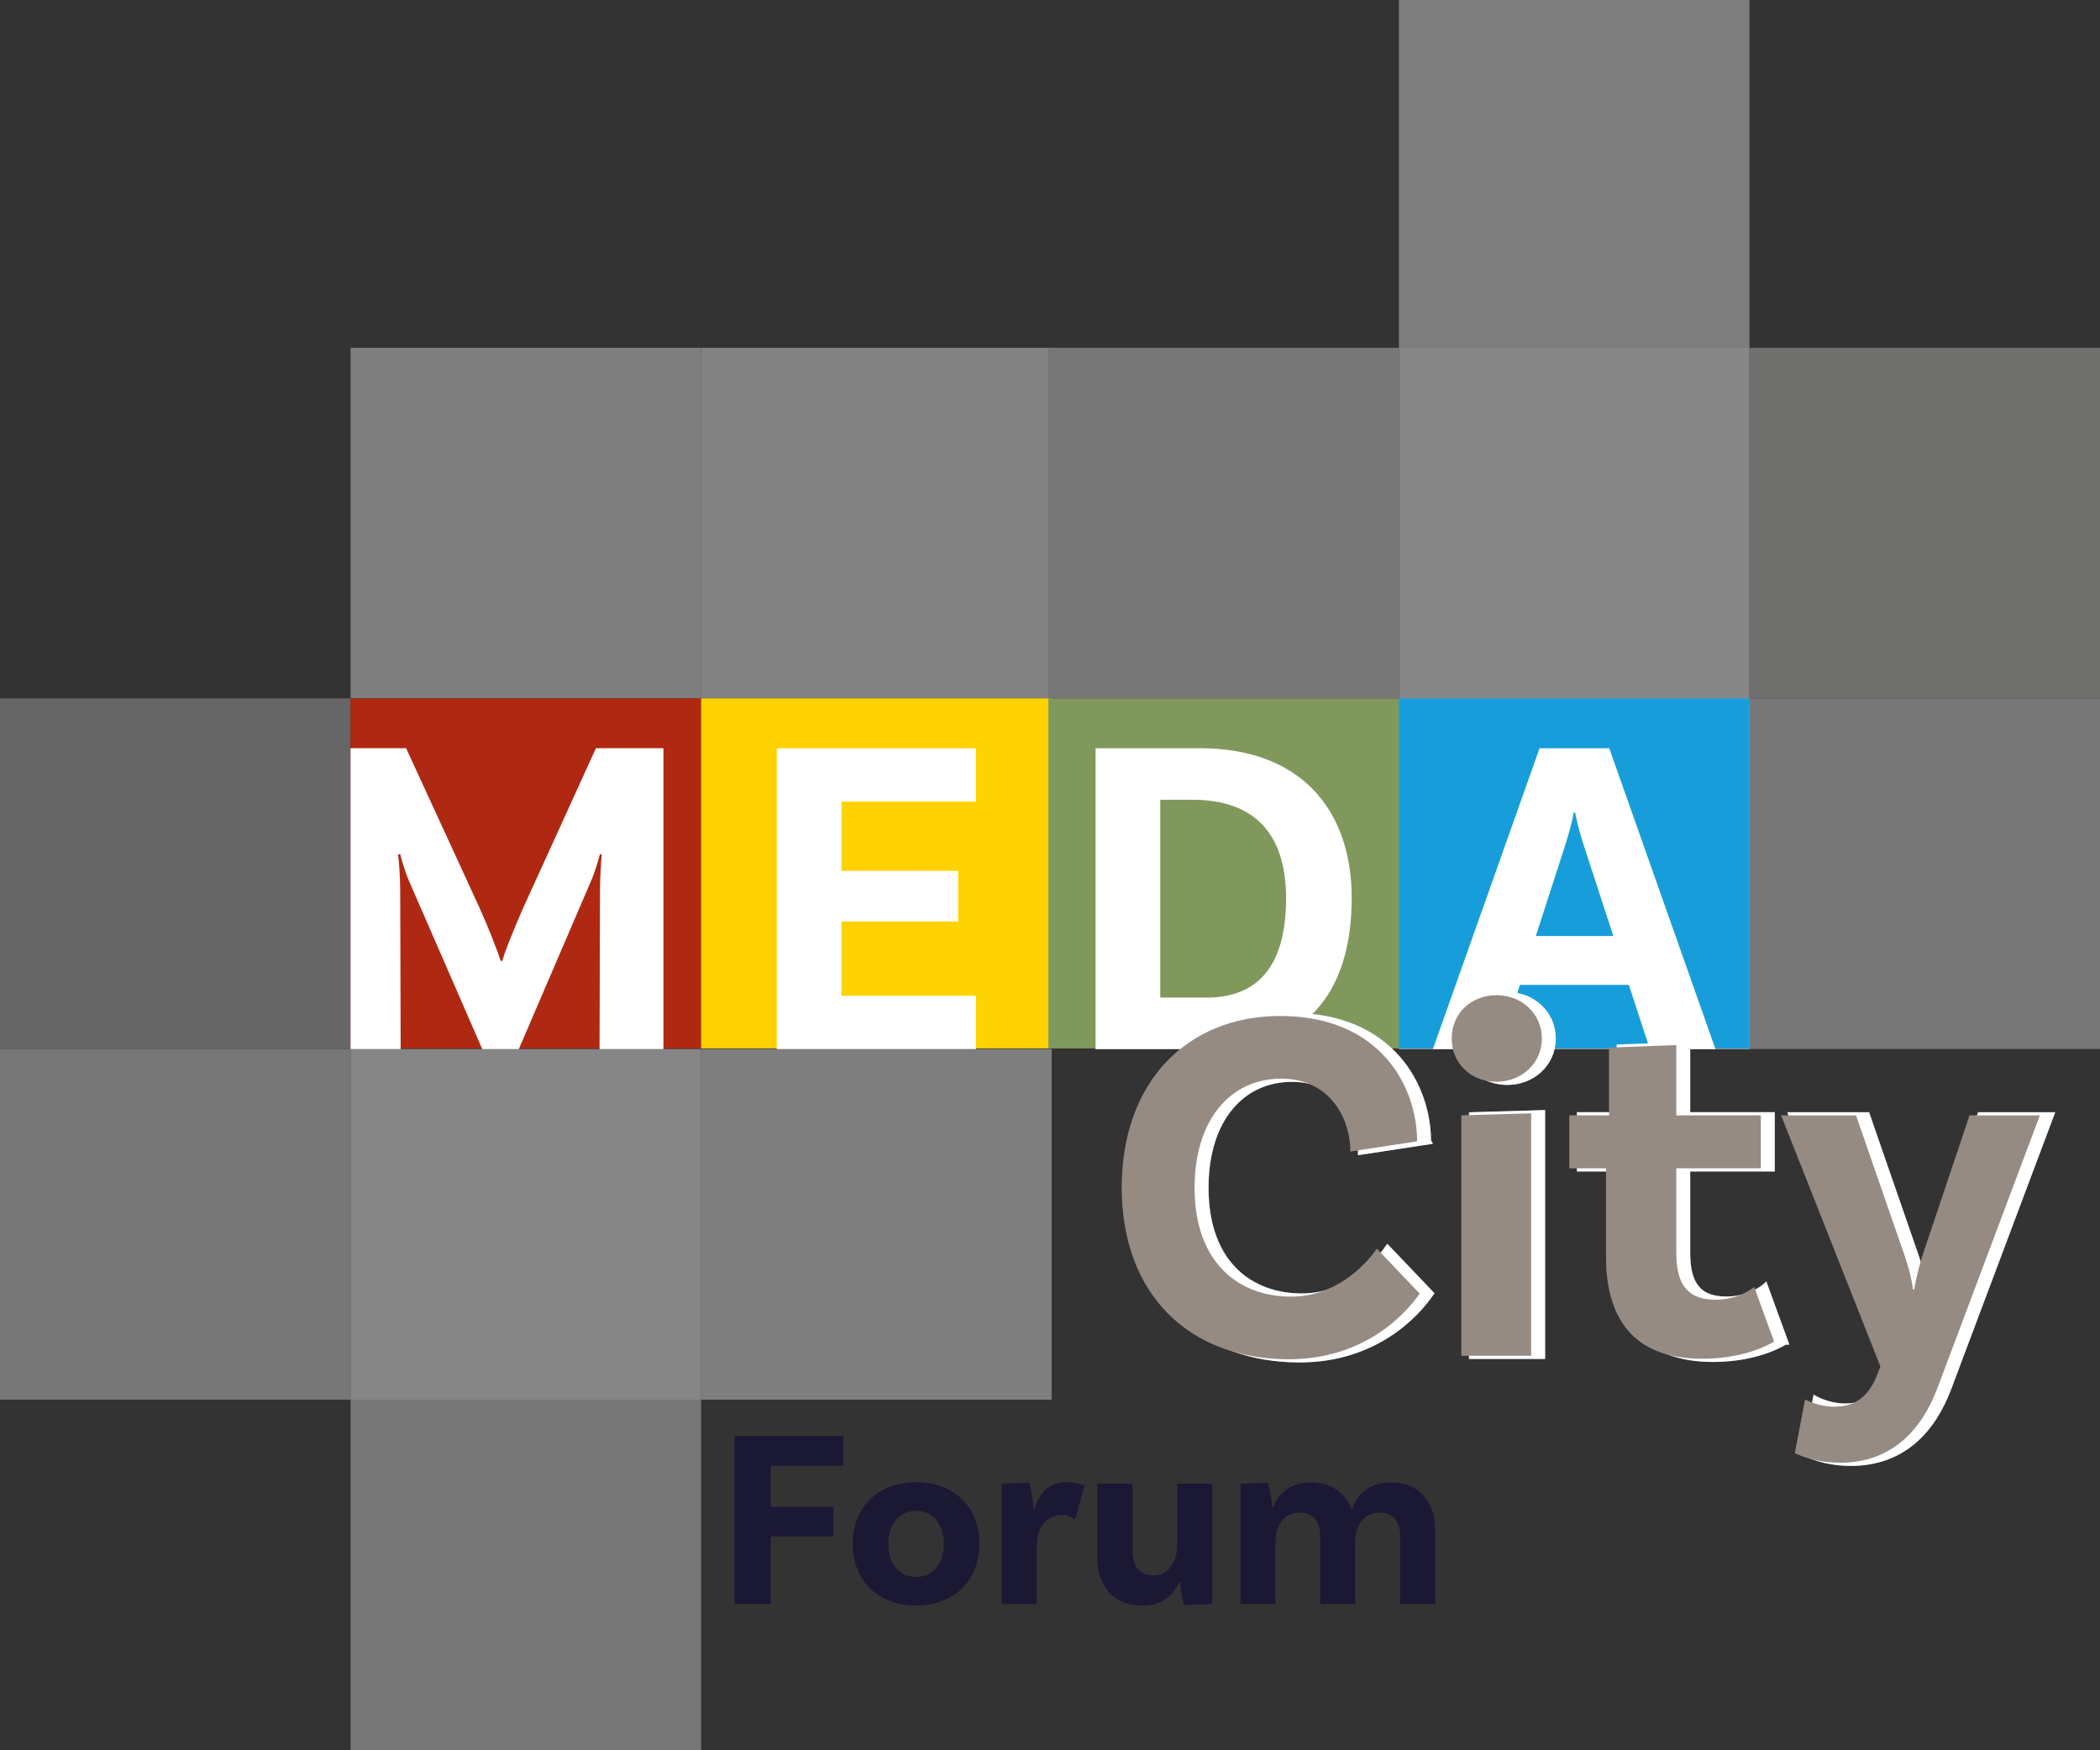 <svg xmlns="http://www.w3.org/2000/svg" xmlns:xlink="http://www.w3.org/1999/xlink" id="_01_Parti" data-name="01 Parti" viewBox="0 0 660.32 550.22"><rect x="0" y="0" width="660.32" height="550.22" fill="#333333" stroke="none"/><defs><style> .cls-1 { fill: none; } .cls-2 { fill: #179eda; } .cls-3 { fill: #d9d9d9; } .cls-4 { fill: #81985d; } .cls-5 { fill: #968b83; } .cls-6 { fill: #b1b1b1; } .cls-7 { clip-path: url(#clippath-1); } .cls-8 { clip-path: url(#clippath-3); } .cls-9 { clip-path: url(#clippath-4); } .cls-10 { clip-path: url(#clippath-2); } .cls-11 { clip-path: url(#clippath-7); } .cls-12 { clip-path: url(#clippath-6); } .cls-13 { clip-path: url(#clippath-8); } .cls-14 { clip-path: url(#clippath-5); } .cls-15 { fill: #ffd201; } .cls-16 { stroke: #fff; stroke-miterlimit: 10; stroke-width: 2px; } .cls-16, .cls-17 { fill: #fff; } .cls-18 { fill: #af2912; } .cls-19 { opacity: .41; } .cls-20 { fill: #f5f5f5; } .cls-21 { fill: #1b1834; } .cls-22 { fill: #c6c6c5; } .cls-23 { fill: #ececec; } </style><clipPath id="clippath"><rect class="cls-1" x="-14.89" y="-985.33" width="1920" height="800"></rect></clipPath><clipPath id="clippath-1"><rect class="cls-1" x="110.23" y="219.57" width="110.23" height="110.23"></rect></clipPath><clipPath id="clippath-2"><rect class="cls-1" x="220.45" y="219.57" width="110.23" height="110.23"></rect></clipPath><clipPath id="clippath-3"><rect class="cls-1" x="329.64" y="219.57" width="110.23" height="110.23"></rect></clipPath><clipPath id="clippath-4"><rect class="cls-1" x="439.87" y="219.57" width="110.23" height="110.23"></rect></clipPath><clipPath id="clippath-5"><rect class="cls-1" x="110.23" y="219.57" width="110.23" height="110.23"></rect></clipPath><clipPath id="clippath-6"><rect class="cls-1" x="220.45" y="219.57" width="110.23" height="110.23"></rect></clipPath><clipPath id="clippath-7"><rect class="cls-1" x="329.64" y="219.57" width="110.23" height="110.23"></rect></clipPath><clipPath id="clippath-8"><rect class="cls-1" x="439.87" y="219.57" width="110.23" height="110.23"></rect></clipPath></defs><g id="Logo"><g><g id="LOGO_sempl" class="cls-19"><rect class="cls-23" x="110.23" y="109.34" width="110.23" height="110.23"></rect><rect class="cls-22" x="550.09" y="109.34" width="110.23" height="110.23"></rect><rect class="cls-6" y="219.57" width="110.23" height="110.23"></rect><rect class="cls-3" x="110.23" y="439.99" width="110.23" height="110.23"></rect><rect class="cls-17" x="439.87" y="109.34" width="110.23" height="110.23"></rect><rect class="cls-20" x="220.45" y="109.34" width="110.23" height="110.23"></rect><rect class="cls-6" x="439.87" y="219.57" width="110.23" height="110.23"></rect><rect class="cls-3" y="329.8" width="110.23" height="110.23"></rect><rect class="cls-23" x="439.87" y="-.88" width="110.23" height="110.23"></rect><rect class="cls-17" x="110.23" y="329.8" width="110.23" height="110.23"></rect><rect class="cls-23" x="220.45" y="329.8" width="110.23" height="110.23"></rect><rect class="cls-3" x="329.64" y="109.34" width="110.23" height="110.23"></rect><rect class="cls-3" x="550.09" y="219.57" width="110.23" height="110.23"></rect><g class="cls-7"><rect class="cls-18" x="110.23" y="219.37" width="110.23" height="110.23"></rect><path class="cls-17" d="M208.6,329.92h-20.08l.14-49.92c0-4.3.43-10.47.57-11.33l-.57-.14c-.29,1.15-1.86,6.46-3.01,8.89l-22.81,53.08h-10.9l-23.38-53.65c-1.43-3.44-2.58-7.6-2.72-8.32l-.72.14c.29.86.72,7.17.72,11.33l.14,49.92h-19.94v-94.68h21.66l23.1,50.21c2.73,6.03,6.03,14.49,6.6,16.64h.57c.43-2.15,3.87-10.61,6.6-16.78l22.81-50.07h21.23v94.68Z"></path></g><g class="cls-10"><rect class="cls-15" x="220.45" y="219.37" width="110.23" height="110.23"></rect><path class="cls-17" d="M264.6,252.01v21.78h36.69v15.91h-36.69v23.36h42.27v16.77h-62.62v-94.58h62.62v16.77h-42.27Z"></path></g><g class="cls-8"><rect class="cls-4" x="329.64" y="219.37" width="110.23" height="110.23"></rect><path class="cls-17" d="M425.02,282.39c0,31.1-15.91,47.43-43.13,47.43h-37.4v-94.58h32.96c30.81,0,47.58,18.63,47.58,47.15ZM404.39,282.39c0-20.92-10.6-30.95-29.38-30.95h-10.18v62.19h14.62c15.19,0,24.94-8.89,24.94-31.24Z"></path></g><g class="cls-9"><rect class="cls-2" x="439.87" y="219.37" width="110.23" height="110.23"></rect><path class="cls-17" d="M512.18,309.62h-34.25l-6.59,20.21h-20.78l33.53-94.58h21.93l33.39,94.58h-20.64l-6.59-20.21ZM507.3,294.28l-9.17-28.09c-1-3.01-2.15-7.17-2.87-10.75h-.43c-.57,3.58-1.86,7.74-2.87,10.89l-9.03,27.94h24.36Z"></path></g><g><path class="cls-21" d="M242.33,460.78v12.98h19.71v9.21h-19.71v21.31h-11.38v-52.87h34.21v9.37h-22.83Z"></path><path class="cls-21" d="M307.94,485.37c0,11.38-7.93,19.39-19.87,19.39s-19.95-8.01-19.95-19.39,7.93-19.39,19.95-19.39,19.87,8.01,19.87,19.39ZM296.81,485.37c0-6.09-3.36-10.41-8.73-10.41s-8.81,4.33-8.81,10.41,3.37,10.41,8.81,10.41,8.73-4.25,8.73-10.41Z"></path><path class="cls-21" d="M340.95,467.11l-2.88,10.57c-1.28-.88-2.64-1.36-4.33-1.36-4.17,0-7.77,3.36-7.77,9.69v18.26h-10.97v-37.81l8.57-.32c.8,2.48,1.36,6.73,1.36,8.33h.32c1.44-4.81,4.41-8.49,10.09-8.49,2.16,0,3.92.4,5.61,1.12Z"></path><path class="cls-21" d="M381.17,466.47v37.81l-8.89.32c-.64-2.48-1.2-6.33-1.2-7.53h-.16c-1.84,4.41-5.37,7.69-11.7,7.69-9.37,0-14.18-6.49-14.18-15.06v-23.23h11.05v21.31c0,4.49,2.24,7.53,6.65,7.53,4.97,0,7.45-4.89,7.45-9.29v-19.55h10.98Z"></path><path class="cls-21" d="M451.27,481.13v23.15h-10.98v-21.23c0-4.57-2.16-7.53-6.57-7.53-5.45,0-7.61,4.89-7.61,9.21v19.55h-10.97v-21.23c0-4.57-2.16-7.53-6.57-7.53-5.37,0-7.53,4.89-7.53,9.21v19.55h-10.97v-37.81l8.57-.32c.8,2.24,1.36,6.33,1.36,7.93h.24c1.76-4.49,5.37-8.01,11.86-8.01s11.06,3.44,12.98,8.57c1.68-4.81,5.37-8.57,12.18-8.57,9.21,0,14.02,6.41,14.02,15.06Z"></path></g><g><path class="cls-16" d="M448.98,358.82l-20.97,3.2c0-9.77-5.92-22.9-21.78-22.9s-27.22,12.81-27.22,34.26c0,24.34,14.57,34.26,30.26,34.26,13.61,0,22.74-8.97,27.06-15.05l13.45,14.09c-4.64,6.72-17.61,20.65-41.15,20.65-31.38,0-52.52-20.49-52.52-53.96s20.81-53.96,49.79-53.96c31.7,0,43.07,22.42,43.07,39.39ZM473.96,340.09c-7.85,0-14.09-5.6-14.09-13.61s6.24-13.61,14.09-13.61,14.25,5.76,14.25,13.61-6.4,13.61-14.25,13.61ZM462.91,350.66l21.93-.64v76.21h-21.93v-75.57ZM561.21,421.74s-8,5.44-22.57,5.44c-19.85,0-30.26-10.73-30.26-32.18v-27.7h-11.53v-16.65h12.49v-21.29l21.13-.8v22.09h26.58v16.65h-26.58v26.74c0,10.09,3.84,14.57,12.33,14.57,7.69,0,12.17-4,12.17-4l6.24,17.13ZM581.87,459.85c-8.65,0-14.09-3.04-14.09-3.04l3.2-16.81s4.16,2.24,9.13,2.24c6.89,0,10.57-3.36,13.13-8.96l1.44-3.68-31.22-78.93h23.54l15.53,44.83c1.28,4,1.76,5.92,2.4,9.93h.32c.8-4.16,1.28-6.24,2.4-9.93l15.05-44.83h22.1l-32.18,85.66c-4.96,13.13-14.25,23.54-30.74,23.54Z"></path><path class="cls-5" d="M445.6,358.82l-20.97,3.2c0-9.77-5.92-22.9-21.78-22.9s-27.22,12.81-27.22,34.26c0,24.34,14.57,34.26,30.26,34.26,13.61,0,22.74-8.97,27.06-15.05l13.45,14.09c-4.64,6.72-17.61,20.65-41.15,20.65-31.38,0-52.52-20.49-52.52-53.96s20.81-53.96,49.79-53.96c31.7,0,43.07,22.42,43.07,39.39ZM470.57,340.09c-7.85,0-14.09-5.6-14.09-13.61s6.24-13.61,14.09-13.61,14.25,5.76,14.25,13.61-6.4,13.61-14.25,13.61ZM459.52,350.66l21.93-.64v76.21h-21.93v-75.57ZM557.83,421.74s-8,5.44-22.57,5.44c-19.85,0-30.26-10.73-30.26-32.18v-27.7h-11.53v-16.65h12.49v-21.29l21.13-.8v22.09h26.58v16.65h-26.58v26.74c0,10.09,3.84,14.57,12.33,14.57,7.69,0,12.17-4,12.17-4l6.24,17.13ZM578.48,459.85c-8.65,0-14.09-3.04-14.09-3.04l3.2-16.81s4.16,2.24,9.13,2.24c6.89,0,10.57-3.36,13.13-8.96l1.44-3.68-31.22-78.93h23.54l15.53,44.83c1.28,4,1.76,5.92,2.4,9.93h.32c.8-4.16,1.28-6.24,2.4-9.93l15.05-44.83h22.1l-32.18,85.66c-4.96,13.13-14.25,23.54-30.74,23.54Z"></path></g></g><g id="LOGO_sempl-2" data-name="LOGO_sempl"><rect class="cls-6" x="439.87" y="219.57" width="110.23" height="110.23"></rect><g class="cls-14"><rect class="cls-18" x="110.23" y="219.37" width="110.23" height="110.23"></rect><path class="cls-17" d="M208.6,329.92h-20.08l.14-49.92c0-4.3.43-10.47.57-11.33l-.57-.14c-.29,1.15-1.86,6.46-3.01,8.89l-22.81,53.08h-10.9l-23.38-53.65c-1.43-3.44-2.58-7.6-2.72-8.32l-.72.14c.29.86.72,7.17.72,11.33l.14,49.92h-19.94v-94.68h21.66l23.1,50.21c2.73,6.03,6.03,14.49,6.6,16.64h.57c.43-2.15,3.87-10.61,6.6-16.78l22.81-50.07h21.23v94.68Z"></path></g><g class="cls-12"><rect class="cls-15" x="220.45" y="219.37" width="110.23" height="110.23"></rect><path class="cls-17" d="M264.6,252.01v21.78h36.69v15.91h-36.69v23.36h42.27v16.77h-62.62v-94.58h62.62v16.77h-42.27Z"></path></g><g class="cls-11"><rect class="cls-4" x="329.64" y="219.37" width="110.23" height="110.23"></rect><path class="cls-17" d="M425.02,282.39c0,31.1-15.91,47.43-43.13,47.43h-37.4v-94.58h32.96c30.81,0,47.58,18.63,47.58,47.15ZM404.39,282.39c0-20.92-10.6-30.95-29.38-30.95h-10.18v62.19h14.62c15.19,0,24.94-8.89,24.94-31.24Z"></path></g><g class="cls-13"><rect class="cls-2" x="439.87" y="219.37" width="110.23" height="110.23"></rect><path class="cls-17" d="M512.18,309.62h-34.25l-6.59,20.21h-20.78l33.53-94.58h21.93l33.39,94.58h-20.64l-6.59-20.21ZM507.3,294.28l-9.17-28.09c-1-3.01-2.15-7.17-2.87-10.75h-.43c-.57,3.58-1.86,7.74-2.87,10.89l-9.03,27.94h24.36Z"></path></g><g><path class="cls-21" d="M242.33,460.78v12.98h19.71v9.21h-19.71v21.31h-11.38v-52.87h34.21v9.37h-22.83Z"></path><path class="cls-21" d="M307.94,485.37c0,11.38-7.93,19.39-19.87,19.39s-19.95-8.01-19.95-19.39,7.93-19.39,19.95-19.39,19.87,8.01,19.87,19.39ZM296.81,485.37c0-6.09-3.36-10.41-8.73-10.41s-8.81,4.33-8.81,10.41,3.37,10.41,8.81,10.41,8.73-4.25,8.73-10.41Z"></path><path class="cls-21" d="M340.95,467.11l-2.88,10.57c-1.28-.88-2.64-1.36-4.33-1.36-4.17,0-7.77,3.36-7.77,9.69v18.26h-10.97v-37.81l8.57-.32c.8,2.48,1.36,6.73,1.36,8.33h.32c1.44-4.81,4.41-8.49,10.09-8.49,2.16,0,3.92.4,5.61,1.12Z"></path><path class="cls-21" d="M381.17,466.47v37.81l-8.89.32c-.64-2.48-1.2-6.33-1.2-7.53h-.16c-1.84,4.41-5.37,7.69-11.7,7.69-9.37,0-14.18-6.49-14.18-15.06v-23.23h11.05v21.31c0,4.49,2.24,7.53,6.65,7.53,4.97,0,7.45-4.89,7.45-9.29v-19.55h10.98Z"></path><path class="cls-21" d="M451.27,481.13v23.15h-10.98v-21.23c0-4.57-2.16-7.53-6.57-7.53-5.45,0-7.61,4.89-7.61,9.21v19.55h-10.97v-21.23c0-4.57-2.16-7.53-6.57-7.53-5.37,0-7.53,4.89-7.53,9.21v19.55h-10.97v-37.81l8.57-.32c.8,2.24,1.36,6.33,1.36,7.93h.24c1.76-4.49,5.37-8.01,11.86-8.01s11.06,3.44,12.98,8.57c1.68-4.81,5.37-8.57,12.18-8.57,9.21,0,14.02,6.41,14.02,15.06Z"></path></g><g><path class="cls-16" d="M448.98,358.82l-20.97,3.2c0-9.77-5.92-22.9-21.78-22.9s-27.22,12.81-27.22,34.26c0,24.34,14.57,34.26,30.26,34.26,13.61,0,22.74-8.97,27.06-15.05l13.45,14.09c-4.64,6.72-17.61,20.65-41.15,20.65-31.38,0-52.52-20.49-52.52-53.96s20.81-53.96,49.79-53.96c31.7,0,43.07,22.42,43.07,39.39ZM473.96,340.09c-7.85,0-14.09-5.6-14.09-13.61s6.24-13.61,14.09-13.61,14.25,5.76,14.25,13.61-6.4,13.61-14.25,13.61ZM462.91,350.66l21.93-.64v76.21h-21.93v-75.57ZM561.21,421.74s-8,5.44-22.57,5.44c-19.85,0-30.26-10.73-30.26-32.18v-27.7h-11.53v-16.65h12.49v-21.29l21.13-.8v22.09h26.58v16.65h-26.58v26.74c0,10.09,3.84,14.57,12.33,14.57,7.69,0,12.17-4,12.17-4l6.24,17.13ZM581.87,459.85c-8.65,0-14.09-3.04-14.09-3.04l3.2-16.81s4.16,2.24,9.13,2.24c6.89,0,10.57-3.36,13.13-8.96l1.44-3.68-31.22-78.93h23.54l15.53,44.83c1.28,4,1.76,5.92,2.4,9.93h.32c.8-4.16,1.28-6.24,2.4-9.93l15.05-44.83h22.1l-32.18,85.66c-4.96,13.13-14.25,23.54-30.74,23.54Z"></path><path class="cls-5" d="M445.6,358.82l-20.97,3.2c0-9.77-5.92-22.9-21.78-22.9s-27.22,12.81-27.22,34.26c0,24.34,14.57,34.26,30.26,34.26,13.61,0,22.74-8.97,27.06-15.05l13.45,14.09c-4.64,6.72-17.61,20.65-41.15,20.65-31.38,0-52.52-20.49-52.52-53.96s20.81-53.96,49.79-53.96c31.7,0,43.07,22.42,43.07,39.39ZM470.57,340.09c-7.85,0-14.09-5.6-14.09-13.61s6.24-13.61,14.09-13.61,14.25,5.76,14.25,13.61-6.4,13.61-14.25,13.61ZM459.52,350.66l21.93-.64v76.21h-21.93v-75.57ZM557.83,421.74s-8,5.44-22.57,5.44c-19.85,0-30.26-10.73-30.26-32.18v-27.7h-11.53v-16.65h12.49v-21.29l21.13-.8v22.09h26.58v16.65h-26.58v26.74c0,10.09,3.84,14.57,12.33,14.57,7.69,0,12.17-4,12.17-4l6.24,17.13ZM578.48,459.85c-8.65,0-14.09-3.04-14.09-3.04l3.2-16.81s4.16,2.24,9.13,2.24c6.89,0,10.57-3.36,13.13-8.96l1.44-3.68-31.22-78.93h23.54l15.53,44.83c1.28,4,1.76,5.92,2.4,9.93h.32c.8-4.16,1.28-6.24,2.4-9.93l15.05-44.83h22.1l-32.18,85.66c-4.96,13.13-14.25,23.54-30.74,23.54Z"></path></g></g></g></g></svg> 